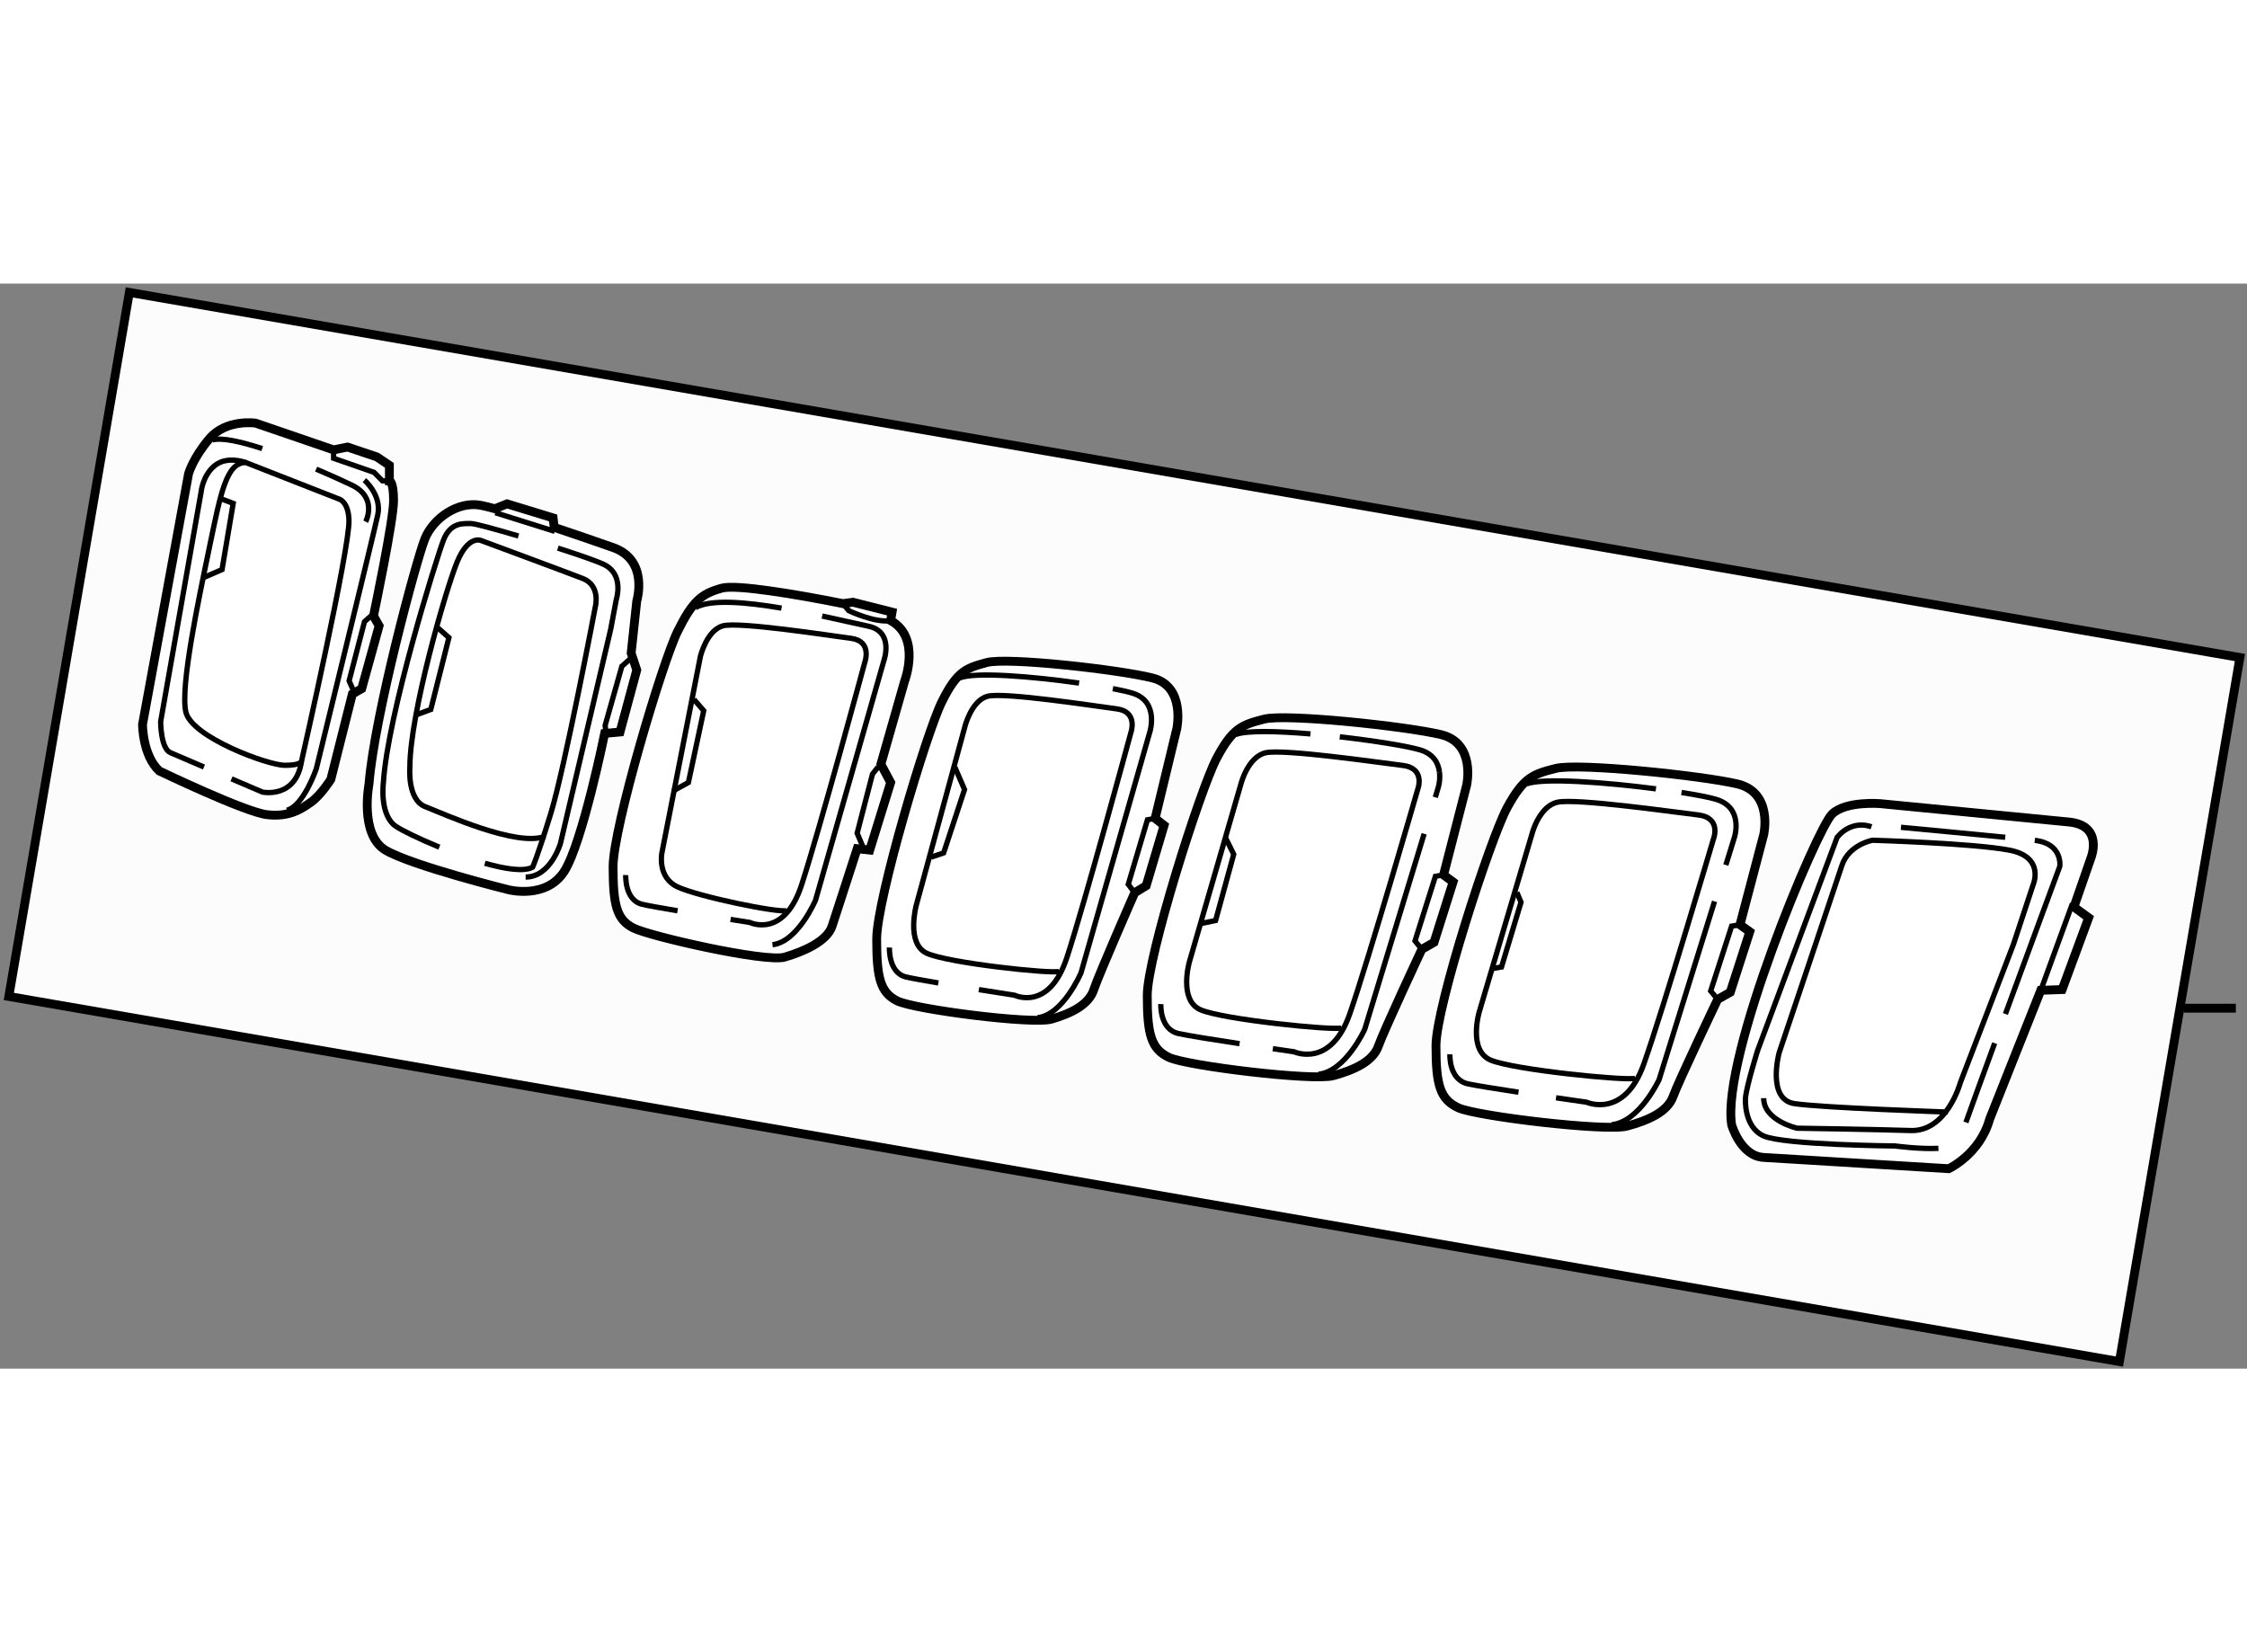 <?xml version="1.0" encoding="utf-8"?>
<!-- Generator: Adobe Illustrator 15.1.0, SVG Export Plug-In . SVG Version: 6.00 Build 0)  -->
<!DOCTYPE svg PUBLIC "-//W3C//DTD SVG 1.1//EN" "http://www.w3.org/Graphics/SVG/1.1/DTD/svg11.dtd">
<svg version="1.1" xmlns="http://www.w3.org/2000/svg" xmlns:xlink="http://www.w3.org/1999/xlink" x="0px" y="0px" width="244.8px"
	 height="180px" viewBox="92.225 24.447 127.134 61.391" enable-background="new 0 0 244.8 180" xml:space="preserve">
	
<rect x="92.225" y="24.447" width="127.134" height="61.391" fill="#808080" stroke="none"/>
	
<g><polygon fill="#FCFCFC" stroke="#000000" stroke-width="0.5" points="212.14,85.438 92.725,64.781 99.543,24.947 218.959,45.604 					"></polygon><line fill="#FCFCFC" stroke="#000000" stroke-width="0.5" x1="218.728" y1="65.445" x2="215.776" y2="65.445"></line></g><g><path fill="#FFFFFF" stroke="#000000" stroke-width="0.5" d="M209.298,54.912l-10.693-1.041c0,0-1.944-0.164-2.721,0.589			c-0.871,0.845-6.276,13.752-5.684,17.579c0,0,0.501,1.787,1.827,1.85l10.455,0.637c0,0,1.763-0.813,2.316-2.805l2.895-7.289			l1.208-0.042l1.499-4.064l-0.834-0.607l0.978-2.817C210.545,56.9,211.238,55.112,209.298,54.912z"></path><path fill="#FFFFFF" stroke="#000000" stroke-width="0.5" d="M157.581,54.705l1.228-5.082c0,0,0.507-2.383-1.372-2.86			c-1.878-0.476-8.239-1.191-9.394-0.873c-1.158,0.317-1.664,0.476-2.53,2.224c-0.868,1.746-3.686,11.197-3.686,13.42			c0,2.224,0.216,3.018,1.156,3.495c0.939,0.476,7.659,1.349,8.744,1.032c1.083-0.317,2.096-0.794,2.385-1.668			c0.29-0.873,2.314-5.479,2.314-5.479l0.649-0.398l1.013-3.415L157.581,54.705z"></path><path fill="#FFFFFF" stroke="#000000" stroke-width="0.5" d="M173.9,57.905l1.308-5.083c0,0,0.537-2.383-1.462-2.859			c-1.998-0.477-8.767-1.192-9.997-0.874c-1.23,0.318-1.769,0.476-2.691,2.224c-0.923,1.747-3.922,11.197-3.922,13.421			c0,2.223,0.23,3.018,1.23,3.495c1,0.477,8.151,1.35,9.306,1.032c1.153-0.318,2.23-0.794,2.538-1.667			c0.309-0.874,2.461-5.48,2.461-5.48l0.691-0.397l1.078-3.415L173.9,57.905z"></path><path fill="#FFFFFF" stroke="#000000" stroke-width="0.5" d="M190.673,60.723l1.342-5.1c0,0,0.552-2.391-1.5-2.869			c-2.052-0.478-8.996-1.195-10.259-0.877c-1.263,0.319-1.814,0.478-2.763,2.231c-0.945,1.753-4.022,11.235-4.022,13.466			c0,2.231,0.237,3.027,1.263,3.506c1.026,0.478,8.364,1.354,9.548,1.036c1.184-0.318,2.288-0.797,2.604-1.674			c0.317-0.876,2.525-5.498,2.525-5.498l0.711-0.399l1.104-3.426L190.673,60.723z"></path><path fill="#FFFFFF" stroke="#000000" stroke-width="0.5" d="M123.582,38.238c1.234,0.413,2.465,0.839,3.328,1.142			c2.051,0.717,1.342,3.028,1.342,3.028l-0.316,2.948l0.316,0.956l-0.947,3.506l-0.868,0.08c0,0-1.263,6.215-2.288,7.809			c-1.025,1.593-3.156,1.036-3.156,1.036s-5.445-1.355-6.944-2.231c-1.5-0.876-0.947-3.745-0.947-3.745			c0.315-3.905,2.683-12.669,3.157-13.865c0.473-1.196,1.894-2.152,3.156-1.912c0.207,0.039,0.483,0.106,0.808,0.196l0.692-0.276			l2.604,0.796L123.582,38.238z"></path><path fill="#FFFFFF" stroke="#000000" stroke-width="0.5" d="M139.918,42.554c-2.598-0.523-6.039-1.099-6.85-0.875			c-1.146,0.314-1.644,0.71-2.503,2.444c-0.859,1.733-3.652,11.11-3.652,13.316c0,2.207,0.215,2.995,1.146,3.467			c0.931,0.473,7.487,1.964,8.561,1.649c1.073-0.315,2.397-0.887,2.683-1.753c0.287-0.866,1.422-4.382,1.422-4.382l0.709,0.08			l1.184-3.825l-0.552-1.036l1.341-4.701c0,0,0.947-2.47-0.789-3.426l0.08-0.478l-2.21-0.558L139.918,42.554z"></path><path fill="#FFFFFF" stroke="#000000" stroke-width="0.5" d="M101.237,52.022c-0.948-0.876-0.948-2.629-0.948-2.629l2.604-14.184			c0,0,0.236-0.876,1.184-1.992c0.947-1.116,2.604-0.876,2.604-0.876l4.419,1.514l0.789-0.159l1.657,0.558l0.71,0.478v0.398v0.478			c0,0,0.237,0,0.237,1.116c0,1.116-1.105,6.375-1.105,6.375l-0.016,0.182l0.302,0.529l-0.983,3.555l-0.529,0.302l-1.219,4.834			c0,0-0.553,0.876-1.105,1.275c-0.553,0.398-1.263,0.876-2.525,0.717C106.05,54.333,101.237,52.022,101.237,52.022z"></path><path fill="none" stroke="#000000" stroke-width="0.3" d="M198.11,55.182c-0.815-0.283-1.515,0.077-1.94,0.592l-4.5,12.063			c0,0-0.625,2-0.687,2.687c0,0-0.125,1.638,1.032,2.151c1.16,0.512,7.433,0.565,7.433,0.565s1.387,0.189,2.451,0.134"></path><path fill="none" stroke="#000000" stroke-width="0.3" d="M205.681,55.776c-1.9-0.189-4.641-0.447-5.901-0.566"></path><path fill="none" stroke="#000000" stroke-width="0.3" d="M205.69,65.773c1.493-4.072,3.077-8.352,3.077-8.352			s0.187-1.289-1.416-1.472"></path><path fill="none" stroke="#000000" stroke-width="0.3" d="M203.455,71.906c0.363-1.021,0.962-2.663,1.628-4.482"></path><path fill="none" stroke="#000000" stroke-width="0.3" d="M192.013,70.536c0,1.274,1.893,1.699,1.893,1.699			s4.37,0.065,6.428,0.132c2.058,0.068,2.809-2.719,2.809-2.719l2.999-7.808l1.105-3.347c0,0,0.726-1.603-1.342-1.992			c-2.068-0.39-7.733-0.558-7.733-0.558s-1.342,0.239-1.737,1.434c-0.393,1.196-3.55,10.598-3.55,10.598s-0.71,2.629,0.867,2.869			c1.579,0.239,8.682,0.478,8.682,0.478"></path><line fill="none" stroke="#000000" stroke-width="0.3" x1="207.693" y1="64.43" x2="209.482" y2="59.525"></line><path fill="none" stroke="#000000" stroke-width="0.3" d="M155.188,47.364c0.513,0.098,0.92,0.192,1.164,0.273			c1.446,0.477,0.94,2.144,0.94,2.144l-3.903,13.66c0,0-1.012,2.382-2.458,2.542"></path><path fill="none" stroke="#000000" stroke-width="0.3" d="M146.523,46.763c0.848-0.362,4.156-0.083,6.755,0.287"></path><path fill="none" stroke="#000000" stroke-width="0.3" d="M147.607,64.393c1.123,0.179,2.023,0.318,2.023,0.318			s1.952,0.953,2.963-2.144c1.014-3.097,3.615-12.708,3.615-12.708s0.432-1.19-0.796-1.349c-1.228-0.16-6.36-0.953-7.299-0.716			c-0.94,0.239-1.302,1.748-1.302,1.748l-2.746,10.086c0,0-0.577,2.144,0.578,2.7c1.157,0.556,7.083,1.191,7.517,1.033"></path><path fill="none" stroke="#000000" stroke-width="0.3" d="M142.549,62.011c0,0-0.072,1.429,0.94,1.668			c0.312,0.073,1.009,0.199,1.829,0.338"></path><polyline fill="none" stroke="#000000" stroke-width="0.3" points="157.581,54.705 157.147,54.785 156.062,58.438 156.426,58.915 					"></polyline><polyline fill="none" stroke="#000000" stroke-width="0.3" points="144.904,56.899 145.615,56.659 146.798,53.073 146.245,51.799 					"></polyline><path fill="none" stroke="#000000" stroke-width="0.3" d="M172.803,55.578L169.44,66.64c0,0-1.077,2.383-2.614,2.542"></path><path fill="none" stroke="#000000" stroke-width="0.3" d="M173.67,52.088c0.059,0.477-0.077,0.893-0.077,0.893l-0.16,0.532"></path><path fill="none" stroke="#000000" stroke-width="0.3" d="M168.029,50.091c1.996,0.227,3.878,0.534,4.565,0.746			c0.769,0.239,1.018,0.775,1.075,1.251"></path><path fill="none" stroke="#000000" stroke-width="0.3" d="M162.133,49.963c0.596-0.239,2.331-0.199,4.238-0.037"></path><path fill="none" stroke="#000000" stroke-width="0.3" d="M164.241,67.735c0.712,0.105,1.2,0.176,1.2,0.176			s2.075,0.954,3.152-2.143c1.078-3.098,3.847-12.708,3.847-12.708s0.461-1.191-0.847-1.35c-1.308-0.159-6.767-0.953-7.767-0.715			c-1,0.239-1.385,1.748-1.385,1.748l-2.922,10.085c0,0-0.615,2.145,0.615,2.7c1.231,0.556,7.536,1.192,7.998,1.033"></path><path fill="none" stroke="#000000" stroke-width="0.3" d="M157.904,65.212c0,0-0.076,1.429,1,1.667			c0.513,0.114,2.018,0.354,3.455,0.573"></path><polyline fill="none" stroke="#000000" stroke-width="0.3" points="173.9,57.905 173.439,57.984 172.286,61.638 172.67,62.114 					"></polyline><polyline fill="none" stroke="#000000" stroke-width="0.3" points="160.213,60.644 161.002,60.484 162.028,56.739 161.555,55.783 					"></polyline><path fill="none" stroke="#000000" stroke-width="0.3" d="M189.233,59.402l-3.138,10.086c0,0-1.105,2.391-2.684,2.55"></path><path fill="none" stroke="#000000" stroke-width="0.3" d="M187.363,53.241c0.89,0.139,1.6,0.278,1.968,0.39			c1.579,0.479,1.026,2.152,1.026,2.152l-0.485,1.563"></path><path fill="none" stroke="#000000" stroke-width="0.3" d="M178.598,52.755c0.922-0.361,4.492-0.088,7.32,0.28"></path><path fill="none" stroke="#000000" stroke-width="0.3" d="M180.264,70.514c0.991,0.145,1.729,0.25,1.729,0.25			s2.13,0.956,3.235-2.151c1.105-3.107,3.945-12.749,3.945-12.749s0.474-1.195-0.867-1.354c-1.342-0.159-6.944-0.957-7.97-0.717			c-1.027,0.239-1.419,1.752-1.419,1.752l-3,10.12c0,0-0.633,2.151,0.631,2.709c1.264,0.557,7.733,1.195,8.206,1.035"></path><path fill="none" stroke="#000000" stroke-width="0.3" d="M174.26,68.054c0,0-0.078,1.434,1.025,1.673			c0.445,0.096,1.616,0.282,2.857,0.472"></path><polyline fill="none" stroke="#000000" stroke-width="0.3" points="190.673,60.723 190.2,60.803 189.015,64.469 189.41,64.947 					"></polyline><polyline fill="none" stroke="#000000" stroke-width="0.3" points="176.707,63.194 177.18,63.114 178.283,59.448 178.047,58.891 					"></polyline><polyline fill="none" stroke="#000000" stroke-width="0.3" points="128.041,45.541 127.41,46.099 126.463,49.446 126.542,50.083 					"></polyline><path fill="none" stroke="#000000" stroke-width="0.3" d="M123.787,39.414c1.156,0.371,2.174,0.722,2.597,0.921			c1.184,0.558,0.71,1.992,0.71,1.992l-0.315,1.674l-2.841,12.112c0,0-0.553,1.912-1.973,1.912"></path><path fill="none" stroke="#000000" stroke-width="0.3" d="M117.084,56.335c-1.145-0.468-2.109-0.943-2.458-1.178			c-0.947-0.638-0.71-2.47-0.71-2.47c0.237-3.825,2.998-12.67,3.393-13.706c0.395-1.035,1.105-0.956,1.578-0.956			c0.198,0,1.333,0.306,2.673,0.704"></path><path fill="none" stroke="#000000" stroke-width="0.3" d="M123.069,55.715c-1.579,0.638-5.76-1.275-6.786-1.673			c-1.025-0.399-0.868-2.231-0.868-2.231c0-3.028,2.051-10.12,2.683-11.634c0.63-1.514,1.341-1.195,1.341-1.195			s4.734,1.754,5.76,2.152c1.025,0.398,0.71,1.594,0.71,1.594s-1.736,9.163-2.525,11.713c-0.789,2.55-1.025,3.028-1.025,3.028			c-0.491,0.263-1.533,0.108-2.703-0.224"></path><polyline fill="none" stroke="#000000" stroke-width="0.3" points="116.993,43.921 117.624,44.479 116.599,48.543 115.731,48.862 					"></polyline><line fill="none" stroke="#000000" stroke-width="0.3" x1="123.611" y1="38.465" x2="120.251" y2="37.412"></line><path fill="none" stroke="#000000" stroke-width="0.3" d="M138.741,43.257c1.037,0.222,1.966,0.439,2.612,0.574			c1.475,0.309,0.882,1.947,0.882,1.947l-3.867,13.553c0,0-1.003,2.363-2.435,2.522"></path><path fill="none" stroke="#000000" stroke-width="0.3" d="M131.565,42.783c0.86-0.49,2.847-0.318,4.878,0.026"></path><path fill="none" stroke="#000000" stroke-width="0.3" d="M133.56,60.422c0.645,0.102,1.084,0.17,1.084,0.17			s1.933,0.946,2.936-2.127c1.004-3.074,3.58-12.608,3.58-12.608s0.43-1.182-0.787-1.339c-1.217-0.159-6.301-0.946-7.23-0.71			c-0.932,0.237-1.29,1.734-1.29,1.734l-2.179,11.118c0,0-0.277,1.36,0.868,1.913c1.146,0.551,5.769,1.503,6.199,1.345"></path><path fill="none" stroke="#000000" stroke-width="0.3" d="M127.628,57.912c0,0-0.071,1.419,0.931,1.655			c0.332,0.078,1.109,0.216,2.002,0.367"></path><polyline fill="none" stroke="#000000" stroke-width="0.3" points="141.905,51.799 141.59,52.198 140.722,55.544 141.195,56.659 					"></polyline><polyline fill="none" stroke="#000000" stroke-width="0.3" points="130.305,53.154 131.174,52.676 132.041,48.612 131.488,47.974 					"></polyline><path fill="none" stroke="#000000" stroke-width="0.3" d="M139.918,42.554l0.33,0.399c0,0,1.5,0.718,2.367,0.558"></path><path fill="none" stroke="#000000" stroke-width="0.3" d="M109.286,51.465c0,0,0,0.238-0.947,0.238			c-0.947,0-5.288-1.593-5.602-3.028c-0.316-1.434,0.71-6.295,1.341-9.323c0.631-3.028,0.947-4.781,2.052-4.781l5.287,2.072			c0,0,0.52,0.133,0.552,1.196C112.017,39.431,109.286,51.465,109.286,51.465z"></path><path fill="none" stroke="#000000" stroke-width="0.3" d="M107.062,33.783c-1.219-0.397-2.304-0.641-2.827-0.486"></path><path fill="none" stroke="#000000" stroke-width="0.3" d="M112.915,37.919c0,0,0.711-1.355-0.789-2.072			c-0.434-0.208-1.163-0.541-2.015-0.901"></path><path fill="none" stroke="#000000" stroke-width="0.3" d="M105.323,52.468c0.966,0.413,1.753,0.75,1.753,0.75			s1.894,0.398,2.209-1.753"></path><path fill="none" stroke="#000000" stroke-width="0.3" d="M106.129,34.572c0,0-1.026-0.398-1.736,0.16			c-0.71,0.558-0.79,1.514-0.79,1.514l-2.289,12.988c0,0,0,1.514,0.553,1.753c0.208,0.089,0.996,0.427,1.899,0.814"></path><polyline fill="none" stroke="#000000" stroke-width="0.3" points="111.1,33.854 111.1,34.333 113.389,35.129 113.863,35.608 			114.257,35.608 		"></polyline><path fill="none" stroke="#000000" stroke-width="0.3" d="M112.843,35.566c0,0,0.993,0.85,0.756,1.966			c-0.237,1.115-3.479,14.369-3.479,14.369s-0.717,2.105-1.664,2.344"></path><polyline fill="none" stroke="#000000" stroke-width="0.3" points="104.788,36.643 105.419,36.883 104.788,40.628 103.683,41.106 					"></polyline><polyline fill="none" stroke="#000000" stroke-width="0.3" points="113.389,43.098 112.847,43.576 111.978,46.923 112.363,47.799 					"></polyline></g>


</svg>